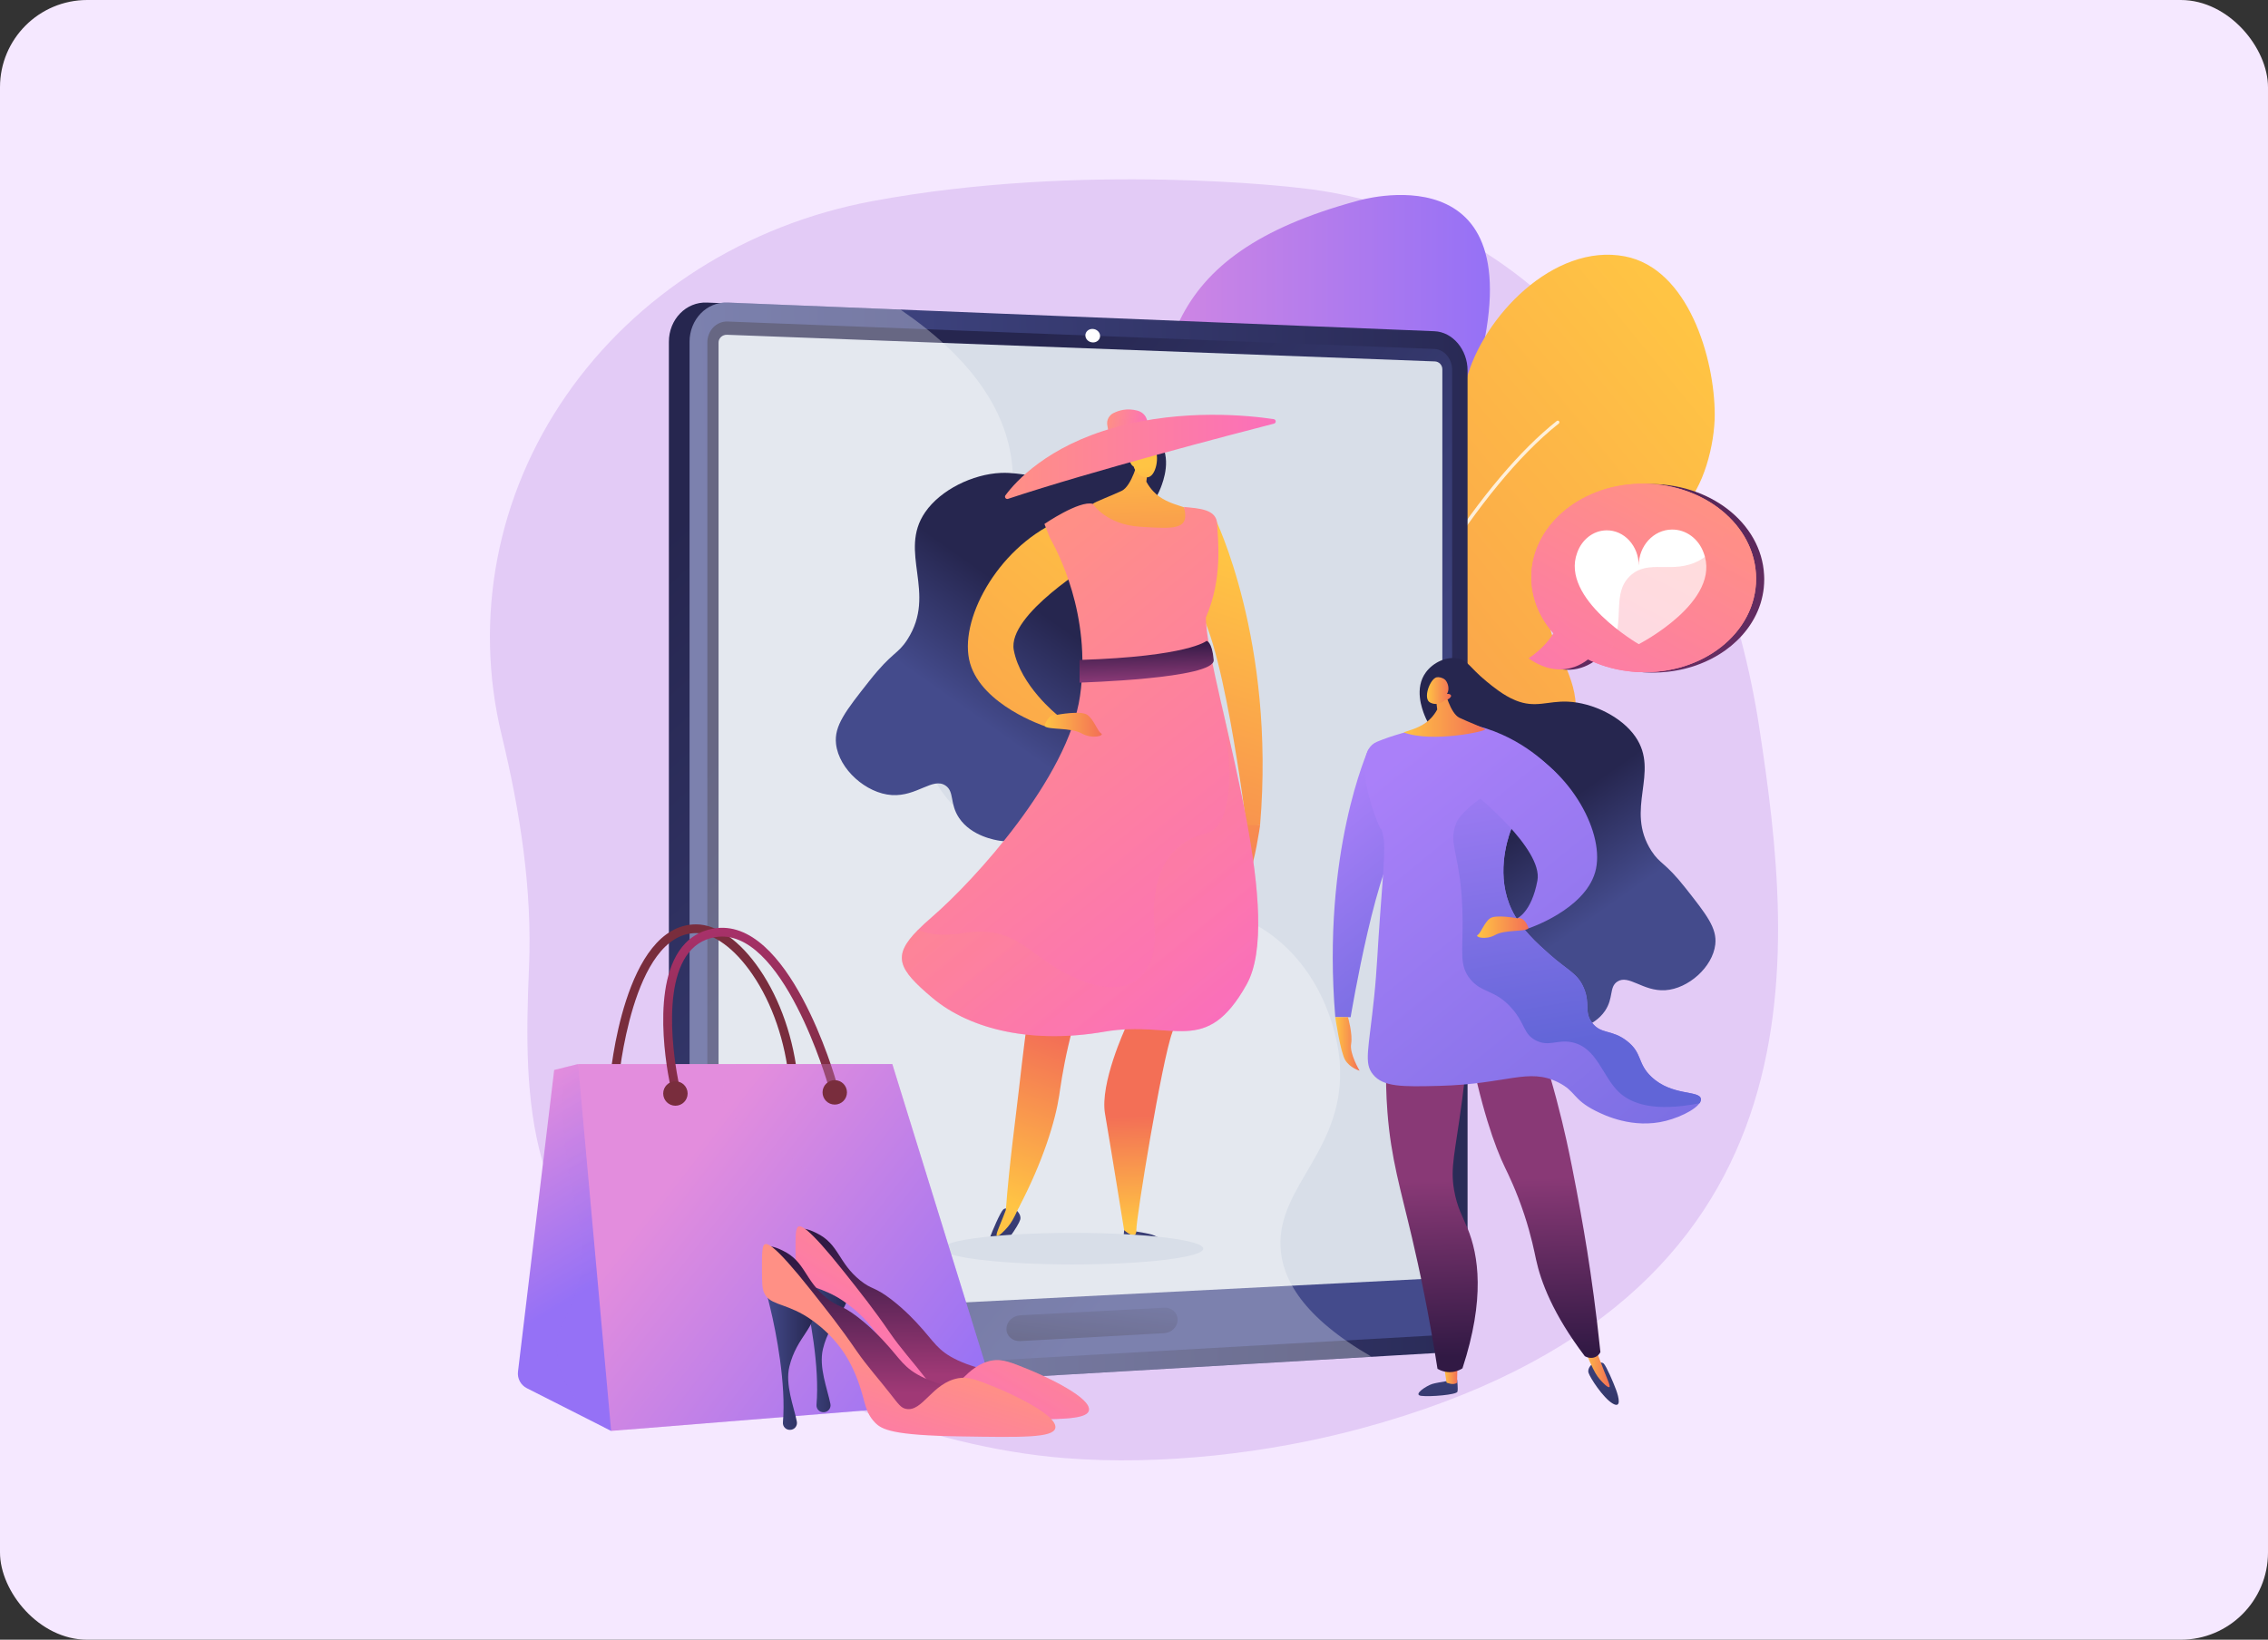 <?xml version="1.0" encoding="UTF-8"?>
<svg xmlns="http://www.w3.org/2000/svg" width="520" height="376" viewBox="0 0 520 376" fill="none">
  <rect x="0" y="0" width="520" height="376" fill="#333333" stroke="none"/>
  <rect width="520" height="376" rx="20" fill="#F5E8FF"></rect>
  <g clip-path="url(#clip0_1628_7303)">
    <path d="M403.323 166.598C395.32 114.182 362.499 49.794 297.656 43.059C297.656 43.059 248.42 37.068 199.897 46.143C171.094 51.536 145.836 67.567 129.861 90.617C113.875 113.667 108.537 141.775 115.019 168.57C119.225 185.976 122.068 203.99 121.291 221.868C119.938 252.996 120.714 282.048 150.913 300.607C177.88 317.184 211.813 331.799 244.193 334.359C266.199 336.1 290.869 333.278 312.078 327.55C420.137 298.373 411.337 219.003 403.323 166.598Z" fill="#E3CBF6"></path>
    <path d="M296.828 216.033C284.073 223.052 266.504 220.671 256.55 206.528C250.969 198.607 247.424 187.433 245.41 178.054C232.823 119.689 266.189 153.787 265.151 118.01C264.112 82.234 265.308 58.523 311.167 46.069C311.167 46.069 352.284 33.615 338.942 84.133C336.498 93.386 332.848 102.587 326.879 110.162C320.617 118.125 312.299 124.106 304.537 130.495C295.255 138.144 301.716 150.838 305.209 159.809C309.551 170.961 313.81 182.271 311.806 194.452C310.128 204.566 304.307 211.91 296.828 216.033Z" fill="url(#paint0_linear_1628_7303)"></path>
    <g opacity="0.8">
      <path d="M284.377 214.564C284.209 214.564 284.062 214.459 284.02 214.291C283.957 214.06 277.758 191.325 276.468 165.253C275.702 149.925 276.762 136.454 279.604 125.207C283.17 111.116 289.569 100.509 298.621 93.669C298.789 93.543 299.02 93.574 299.145 93.742C299.271 93.91 299.24 94.141 299.072 94.267C278.849 109.532 276.017 141.269 277.213 165.211C278.503 191.209 284.681 213.861 284.744 214.092C284.796 214.291 284.681 214.501 284.482 214.553C284.45 214.553 284.408 214.564 284.377 214.564Z" fill="white"></path>
    </g>
    <path d="M287.817 222.413C286.076 222.172 284.471 220.965 283.128 218.426C277.559 207.893 287.964 191.946 288.184 180.887C288.405 169.766 285.971 158.918 283.275 148.227C280.496 137.2 279.059 125.471 286.632 115.955C293.156 107.75 304.358 101.487 314.533 107.572C333.392 118.84 332.889 99.997 336.151 87.281C339.906 72.656 356.29 55.659 372.548 58.786C387.128 61.587 393.138 82.256 393.149 95.076C393.149 101.77 390.684 111.989 385.555 116.794C373.734 127.863 346.965 127.779 357.308 149.224C360.79 156.452 364.073 164.195 357.454 170.794C350.678 177.551 339.476 178.149 331.001 181.527C321.361 185.378 314.848 193.288 309.005 201.524C306.173 205.522 295.59 223.504 287.817 222.413Z" fill="url(#paint1_linear_1628_7303)"></path>
    <g opacity="0.8">
      <path d="M286.811 219.066C286.779 219.066 286.737 219.055 286.706 219.045C286.507 218.971 286.412 218.762 286.486 218.562C286.57 218.331 295.034 195.071 307.884 168.538C315.436 152.958 322.998 139.308 330.362 127.977C339.582 113.793 348.518 103.217 356.931 96.534C357.088 96.408 357.329 96.429 357.455 96.597C357.581 96.754 357.56 96.996 357.392 97.122C338.47 112.156 320.387 144.439 308.555 168.874C295.727 195.365 287.272 218.594 287.188 218.824C287.126 218.982 286.968 219.076 286.811 219.066Z" fill="white"></path>
    </g>
    <path d="M331.725 301.132C331.725 305.937 328.316 310.039 324.121 310.28L162.095 319.744C157.28 320.027 153.357 316.051 153.357 310.889V78.394C153.357 73.233 157.291 69.183 162.095 69.382L324.121 75.95C328.316 76.118 331.725 80.167 331.725 84.962V301.132Z" fill="url(#paint2_linear_1628_7303)"></path>
    <path d="M336.477 301.132C336.477 305.937 333.068 310.039 328.872 310.28L166.847 319.744C162.032 320.027 158.109 316.051 158.109 310.889V78.394C158.109 73.233 162.043 69.183 166.847 69.382L328.872 75.95C333.068 76.118 336.477 80.167 336.477 84.962V301.132Z" fill="url(#paint3_linear_1628_7303)"></path>
    <path d="M162.18 78.552V310.669C162.18 313.428 164.267 315.547 166.847 315.4L294.993 308.14L328.873 306.22C331.128 306.094 332.943 303.901 332.943 301.331V84.836C332.943 82.266 331.118 80.105 328.873 80.021L293.766 78.657L166.837 73.726C164.267 73.631 162.18 75.782 162.18 78.552Z" fill="url(#paint4_linear_1628_7303)"></path>
    <path d="M330.697 291.311C330.697 292.265 329.931 293.084 328.987 293.136L166.71 301.435C165.629 301.487 164.748 300.701 164.748 299.672V78.551C164.748 77.523 165.629 76.725 166.71 76.767L328.987 82.873C329.931 82.905 330.697 83.713 330.697 84.678V291.311Z" fill="#D8DEE8"></path>
    <path d="M266.903 305.706L233.956 307.521C232.194 307.615 230.768 306.398 230.768 304.793V304.678C230.768 303.072 232.194 301.698 233.956 301.603L266.903 299.872C268.612 299.778 269.997 300.984 269.997 302.569V302.684C269.997 304.247 268.612 305.611 266.903 305.706Z" fill="url(#paint5_linear_1628_7303)"></path>
    <path d="M252.227 77.041C252.227 77.891 251.472 78.563 250.538 78.521C249.605 78.489 248.85 77.765 248.85 76.905C248.85 76.055 249.605 75.384 250.538 75.426C251.472 75.468 252.227 76.192 252.227 77.041Z" fill="white"></path>
    <g opacity="0.3">
      <path d="M293.596 285.908C292.935 271.745 308.68 263.435 307.169 243.449C307.033 241.644 305.627 226.179 293.177 215.698C282.006 206.287 272.608 209.823 251.923 202.321C237.427 197.055 221.127 191.148 214.54 179.271C201.449 155.697 238.854 132.153 231.196 101.644C229.004 92.904 222.805 82.182 206.453 70.987L166.835 69.382C162.021 69.183 158.098 73.233 158.098 78.394V310.878C158.098 316.04 162.031 320.017 166.835 319.733L314.47 311.109C298.746 302.034 293.932 293.294 293.596 285.908Z" fill="white"></path>
    </g>
    <path d="M313.757 171.824C313.757 171.824 302.974 195.357 306.153 233.253H309.666C309.666 233.253 316.023 194.937 321.823 191.895C327.624 188.852 313.757 171.824 313.757 171.824Z" fill="url(#paint6_linear_1628_7303)"></path>
    <path d="M334.074 316.346C334.074 316.346 334.336 318.423 334.158 319.126C333.979 319.829 327.927 320.333 325.871 320.081C323.815 319.839 327.098 317.741 328.41 317.342C329.71 316.954 334.074 316.346 334.074 316.346Z" fill="url(#paint7_linear_1628_7303)"></path>
    <path d="M331.021 312.863L331.661 317.038C331.661 317.038 333.287 317.773 334.074 317.049L334.158 312.674L331.021 312.863Z" fill="url(#paint8_linear_1628_7303)"></path>
    <path d="M365.154 312.684C365.154 312.684 363.875 313.639 364.21 314.782C364.557 315.926 367.546 320.5 369.686 321.801C371.826 323.102 371.154 320.395 370.535 318.706C369.917 317.017 368.322 313.314 367.703 312.684C367.074 312.055 365.154 312.684 365.154 312.684Z" fill="url(#paint9_linear_1628_7303)"></path>
    <path d="M362.836 308.089C363.455 309.82 364.053 311.247 364.525 312.296C365.563 314.614 366.119 315.485 366.759 316.241C367.315 316.902 368.636 318.307 368.993 318.066C369.35 317.825 368.385 316.125 366.528 311.121C366.255 310.397 365.406 308.078 365.406 308.078H362.836V308.089Z" fill="url(#paint10_linear_1628_7303)"></path>
    <path d="M318.34 235.748C317.9 240.102 317.47 246.848 318.11 255.053C318.938 265.733 321.078 272.49 323.753 283.873C325.389 290.829 327.592 301.069 329.585 313.879C330.046 314.142 331.41 314.845 333.162 314.582C334.148 314.436 334.882 314.047 335.312 313.764C340.546 297.764 339.004 287.85 336.476 281.67C335.396 279.037 334.095 276.959 333.392 272.91C332.469 267.559 333.613 264.558 335.238 252.157C336.403 243.313 336.203 241.949 335.427 240.627C332.343 235.339 322.903 235.434 318.34 235.748Z" fill="url(#paint11_linear_1628_7303)"></path>
    <path d="M336.361 237.617C339.571 254.183 342.718 262.881 345.099 267.802C345.686 269.019 347.648 272.932 349.494 278.545C351.13 283.518 351.822 287.169 352.168 288.774C353.27 293.852 356.007 301.27 363.36 310.985C363.455 311.038 364.703 311.751 365.909 311.111C366.518 310.786 366.822 310.282 366.937 310.041C365.972 300.745 364.871 292.929 363.916 286.907C363.717 285.637 362.825 280.108 361.441 272.796C360.895 269.931 360.098 265.745 359.144 261.444C357.958 256.082 356.133 248.791 353.333 240.051C347.679 239.243 342.025 238.425 336.361 237.617Z" fill="url(#paint12_linear_1628_7303)"></path>
    <path d="M333.634 172.096C331.819 170.417 328.337 168.477 326.595 163.965C326.071 162.612 324.204 157.807 326.952 154.124C328.578 151.942 331.609 150.462 334.274 150.987C336.55 151.438 336.906 153.022 340.787 156.222C342.298 157.471 344.721 159.464 347.416 160.576C352.042 162.486 354.811 160.692 359.458 160.891C365.154 161.143 371.783 164.322 374.971 168.949C380.635 177.164 372.433 185.494 378.632 195.115C380.667 198.262 381.663 197.559 386.478 203.665C391.292 209.772 393.705 212.825 393.275 216.57C392.677 221.764 387.086 226.726 381.821 227.062C376.671 227.387 373.408 223.337 370.786 225.11C368.919 226.369 369.989 228.824 368.007 231.773C365.458 235.57 360.433 236.326 359.626 236.452C352.105 237.585 341.962 228.761 337.651 218.312C329.879 199.469 343.514 181.234 333.634 172.096Z" fill="url(#paint13_linear_1628_7303)"></path>
    <path d="M315.708 170.092C322.4 167.312 332.994 165.203 337.105 166.074C347.71 168.319 354.318 174.687 356.804 177.363C354.769 178.685 349.147 182.734 346.367 190.414C345.497 192.806 342.948 200.969 346.598 208.607C348.706 213.013 352.43 216.318 355.262 218.836C359.51 222.603 361.713 223.18 363.129 226.558C364.681 230.23 363.118 232.024 365.038 234.542C367.104 237.249 369.527 235.99 373.031 238.718C376.618 241.519 375.338 243.817 378.611 246.912C383.362 251.402 389.656 249.944 389.95 251.969C390.201 253.71 385.733 256.071 381.925 257.026C374.405 258.925 367.839 255.735 365.888 254.76C360.486 252.042 361.419 250.29 357.297 248.213C350.395 244.75 345.685 248.601 329.973 249C321.466 249.22 317.155 249.262 314.805 246.387C312.655 243.754 313.788 240.869 315.078 228.436C315.697 222.519 315.917 216.559 316.368 210.632C317.449 196.499 317.648 193.216 316.998 191.149C316.903 190.834 316.83 190.089 316.547 190.047C316.305 190.026 308.994 172.883 315.708 170.092Z" fill="url(#paint14_linear_1628_7303)"></path>
    <path d="M378.621 246.911C375.359 243.816 376.628 241.508 373.041 238.717C369.538 235.979 367.115 237.238 365.048 234.542C363.118 232.024 364.681 230.23 363.139 226.558C361.713 223.179 359.521 222.602 355.272 218.836C352.44 216.328 348.717 213.013 346.608 208.606C342.948 200.958 345.507 192.796 346.378 190.414C349.157 182.734 354.779 178.695 356.814 177.373C356.615 177.163 356.384 176.922 356.143 176.67C342.727 178.516 334.913 186.27 333.948 188.557C331.714 193.866 335.249 195.817 335.343 211.114C335.385 218.427 334.598 221.312 336.969 224.365C339.686 227.859 342.811 226.778 346.734 231.342C349.745 234.846 349.262 237.07 352.084 238.55C355.115 240.134 357.035 238.287 360.454 239.011C366.16 240.228 367.377 246.806 371.153 250.405C374.006 253.122 379.282 255.032 389.677 252.986C389.918 252.64 390.033 252.294 389.991 251.968C389.656 249.954 383.362 251.412 378.621 246.911Z" fill="url(#paint15_linear_1628_7303)"></path>
    <path d="M331.221 158.268C331.221 158.268 332.49 163.566 334.609 164.584C336.728 165.591 340.116 166.85 340.515 167.238C340.913 167.637 328.431 170.406 321.812 167.941C323.826 167.28 324.372 167.06 324.372 167.06C324.917 166.839 325.924 166.43 326.91 165.717C327.582 165.234 328.641 164.311 329.522 162.695L329.165 159.726L331.221 158.268Z" fill="url(#paint16_linear_1628_7303)"></path>
    <path d="M331.337 160.503C331.337 160.503 329.806 162.098 327.886 161.09C326.166 160.188 327.876 155.656 329.386 155.309C329.89 155.194 330.76 155.393 331.295 155.845C331.673 156.159 332.596 157.681 331.757 159.128C332.229 159.055 332.617 159.233 332.69 159.475C332.785 159.779 332.344 160.115 332.239 160.199C331.883 160.461 331.505 160.492 331.337 160.503Z" fill="url(#paint17_linear_1628_7303)"></path>
    <path d="M350.47 212.877C350.47 212.877 363.235 208.649 365.732 200.004C368.228 191.359 360.214 176.566 347.879 170.9L337.967 181.938C337.967 181.938 353.858 194.622 352.494 201.924C351.131 209.226 347.869 210.569 347.869 210.569L350.47 212.877Z" fill="url(#paint18_linear_1628_7303)"></path>
    <path d="M347.856 210.569C347.856 210.569 343.01 209.636 341.657 210.569C340.304 211.503 339.559 213.937 338.804 214.388C338.049 214.839 340.577 215.647 342.832 214.388C345.087 213.129 349.702 213.717 350.458 212.877C350.468 212.877 349.723 210.181 347.856 210.569Z" fill="url(#paint19_linear_1628_7303)"></path>
    <path d="M306.152 233.253C306.152 233.253 307.317 241.331 308.449 243.125C309.582 244.919 311.722 245.517 311.722 245.517C311.722 245.517 309.383 241.625 309.782 239.38C310.18 237.135 309.058 233.242 309.058 233.242H306.152V233.253Z" fill="url(#paint20_linear_1628_7303)"></path>
    <path d="M352.314 151.038C352.314 151.038 355.912 148.803 358.01 145.299C354.821 141.659 352.954 137.189 352.954 132.436C352.954 121.022 363.716 111.432 377.583 111.012C391.764 110.582 403.848 119.815 404.466 131.828V131.838C404.477 131.985 404.477 132.132 404.487 132.29C404.487 132.31 404.487 132.331 404.487 132.352C404.487 132.499 404.498 132.646 404.498 132.793C404.498 133.475 404.456 134.147 404.393 134.818C404.362 135.101 404.32 135.385 404.278 135.668C404.194 136.234 404.078 136.78 403.942 137.325C403.869 137.598 403.795 137.871 403.722 138.133C403.669 138.312 403.606 138.49 403.554 138.668C402.169 142.823 399.337 146.432 395.572 149.129C395.488 149.181 395.414 149.244 395.33 149.296C394.03 150.199 392.635 150.996 391.135 151.668C391.04 151.71 390.946 151.751 390.852 151.793C390.191 152.077 389.519 152.35 388.827 152.591C388.533 152.696 388.229 152.79 387.936 152.885C387.736 152.948 387.537 153.01 387.327 153.063C387.023 153.147 386.719 153.231 386.404 153.315C386.194 153.367 385.995 153.42 385.785 153.462C383.184 154.06 380.425 154.322 377.583 154.196C377.373 154.186 377.163 154.175 376.953 154.165C376.89 154.165 376.828 154.154 376.775 154.154C376.628 154.144 376.481 154.133 376.335 154.123C376.272 154.112 376.198 154.112 376.135 154.102C375.988 154.091 375.852 154.07 375.705 154.06C375.642 154.049 375.579 154.049 375.516 154.039C375.37 154.018 375.223 154.007 375.076 153.986C375.023 153.976 374.971 153.976 374.919 153.965C374.761 153.944 374.604 153.923 374.447 153.902C374.405 153.892 374.363 153.892 374.331 153.881C374.163 153.86 373.985 153.829 373.817 153.797C373.796 153.797 373.775 153.787 373.744 153.787C373.555 153.755 373.356 153.724 373.167 153.682C371.552 153.367 369.989 152.937 368.51 152.391C368.51 152.391 368.51 152.391 368.52 152.391C367.65 152.066 366.8 151.699 365.982 151.3C363.968 152.853 358.912 155.696 352.314 151.038Z" fill="url(#paint21_linear_1628_7303)"></path>
    <path d="M351.098 132.352C351.098 143.767 361.86 153.503 375.726 154.112C390.285 154.752 402.631 145.184 402.631 132.709C402.631 120.235 390.285 110.488 375.726 110.928C361.86 111.348 351.098 120.937 351.098 132.352Z" fill="url(#paint22_linear_1628_7303)"></path>
    <path d="M351.098 132.352C351.098 143.767 361.86 153.503 375.726 154.112C390.285 154.752 402.631 145.184 402.631 132.709C402.631 120.235 390.285 110.488 375.726 110.928C361.86 111.348 351.098 120.937 351.098 132.352Z" fill="url(#paint23_linear_1628_7303)"></path>
    <path d="M365.007 150.398C365.007 150.398 359.028 157.008 350.469 150.954C350.469 150.954 357.318 146.695 357.622 140.746L365.007 150.398Z" fill="url(#paint24_linear_1628_7303)"></path>
    <path d="M361.609 126.75C362.647 123.78 365.259 121.64 368.332 121.609C372.392 121.556 375.727 125.176 375.727 129.687C375.727 125.176 379.105 121.472 383.321 121.43C386.594 121.388 389.426 123.56 390.569 126.666C394.964 137.871 375.727 147.712 375.727 147.712C375.727 147.712 357.686 137.294 361.609 126.75Z" fill="white"></path>
    <g opacity="0.3">
      <path d="M369.548 148.405C372.6 142.173 369.517 136.193 373.649 132.143C377.908 127.968 383.541 131.902 389.729 128.45C392.152 127.097 394.879 124.484 396.914 119.092C400.491 122.827 402.631 127.559 402.631 132.71C402.631 145.184 390.285 154.763 375.726 154.113C372.496 153.966 369.433 153.336 366.643 152.298C368.017 151.028 368.919 149.685 369.548 148.405Z" fill="url(#paint25_linear_1628_7303)"></path>
    </g>
    <path d="M257.756 281.973C257.756 281.973 257.462 284.302 257.661 285.078C257.86 285.855 264.615 286.421 266.913 286.148C269.21 285.876 265.549 283.536 264.08 283.095C262.623 282.655 257.756 281.973 257.756 281.973Z" fill="url(#paint26_linear_1628_7303)"></path>
    <path d="M258.008 235.8C258.008 235.8 252.155 248.442 253.351 255.367C254.546 262.291 257.735 282.089 257.735 282.089C257.735 282.089 260.609 284.701 260.536 282.089C260.462 279.476 266.399 243.112 268.791 236.713C271.203 230.323 258.008 235.8 258.008 235.8Z" fill="url(#paint27_linear_1628_7303)"></path>
    <path d="M258.248 120.949C260.283 119.071 264.164 116.909 266.115 111.873C266.702 110.363 268.779 104.991 265.716 100.889C263.902 98.455 260.514 96.797 257.545 97.385C254.996 97.888 254.598 99.661 250.276 103.228C248.598 104.613 245.892 106.848 242.881 108.086C237.721 110.216 234.626 108.212 229.445 108.443C223.078 108.726 215.694 112.272 212.127 117.444C205.802 126.614 214.959 135.91 208.037 146.653C205.771 150.168 204.649 149.381 199.278 156.19C193.897 163.01 191.212 166.419 191.684 170.595C192.345 176.397 198.596 181.937 204.47 182.314C210.218 182.681 213.869 178.16 216.795 180.142C218.872 181.548 217.687 184.287 219.9 187.571C222.753 191.809 228.354 192.659 229.256 192.795C237.647 194.065 248.976 184.213 253.78 172.546C262.444 151.511 247.213 131.157 258.248 120.949Z" fill="url(#paint28_linear_1628_7303)"></path>
    <path d="M271.433 116.321C269.177 115.587 268.579 115.335 268.579 115.335C267.971 115.083 266.849 114.632 265.747 113.835C265.003 113.289 263.817 112.261 262.831 110.456L263.23 107.141L260.943 105.525C260.943 105.525 259.527 111.443 257.157 112.565C254.786 113.688 251.01 115.094 250.559 115.534C250.559 115.534 248.766 125.019 262.748 124.956C276.73 124.882 271.433 116.321 271.433 116.321Z" fill="url(#paint29_linear_1628_7303)"></path>
    <path d="M232.854 277.368C232.854 277.368 234.291 278.428 233.903 279.708C233.525 280.977 230.179 286.087 227.788 287.535C225.407 288.983 226.152 285.961 226.844 284.083C227.536 282.205 229.309 278.061 230.001 277.368C230.704 276.676 232.854 277.368 232.854 277.368Z" fill="url(#paint30_linear_1628_7303)"></path>
    <path d="M235.435 272.248C234.743 274.179 234.072 275.773 233.558 276.938C232.404 279.529 231.774 280.505 231.061 281.344C230.442 282.079 228.963 283.642 228.565 283.39C228.166 283.128 229.236 281.218 231.323 275.637C231.628 274.829 232.582 272.248 232.582 272.248H235.435Z" fill="url(#paint31_linear_1628_7303)"></path>
    <path d="M255.195 194.096C252.688 212.592 250.234 222.297 248.377 227.795C247.916 229.148 246.384 233.523 244.937 239.787C243.657 245.337 243.122 249.418 242.849 251.212C241.989 256.878 239.231 266.215 233.493 277.074C233.42 277.137 233.063 276.864 232.13 276.161C231.658 275.805 230.714 277.756 230.619 277.494C231.374 267.117 232.937 255.87 233.692 249.135C233.85 247.718 234.542 241.549 235.622 233.387C236.042 230.197 236.671 225.518 237.416 220.713C238.339 214.733 239.766 206.591 241.958 196.834C246.363 195.911 250.779 194.998 255.195 194.096Z" fill="url(#paint32_linear_1628_7303)"></path>
    <path d="M239.452 166.483C239.452 166.483 225.208 161.761 222.418 152.109C219.628 142.457 228.575 125.943 242.337 119.627L250.739 128.985C250.739 128.985 230.914 140.914 232.435 149.056C233.956 157.208 242.358 163.902 242.358 163.902L239.452 166.483Z" fill="url(#paint33_linear_1628_7303)"></path>
    <path d="M278.566 118.818C278.566 118.818 292.464 146.915 288.908 189.217L285.803 189.49C285.803 189.49 279.94 141.795 273.458 138.406C266.996 135.017 278.566 118.818 278.566 118.818Z" fill="url(#paint34_linear_1628_7303)"></path>
    <path d="M288.919 189.217C288.919 189.217 287.619 198.24 286.349 200.243C285.08 202.247 282.699 202.919 282.699 202.919C282.699 202.919 285.311 198.575 284.86 196.068C284.419 193.56 285.668 189.217 285.668 189.217H288.919Z" fill="url(#paint35_linear_1628_7303)"></path>
    <path d="M285.813 225.76C276.404 242.547 269.188 233.797 253.192 236.577C237.185 239.347 222.731 236.357 213.742 228.782C205.938 222.203 204.459 219.297 210.491 213.212C211.403 212.289 212.484 211.303 213.742 210.212C223.329 201.923 244.958 178.296 247.633 159.547C250.297 140.799 242.315 126.195 240.71 123.309L239.462 120.151C239.462 120.151 247.423 114.696 250.559 115.535C250.559 115.535 253.57 120.309 261.457 120.791C269.335 121.274 272.87 121.557 271.443 116.248C274.946 116.584 278.943 116.752 279.069 120.162C279.205 123.561 280.443 132.531 276.467 141.628C276.551 145.709 278.072 152.822 280.002 161.31C280.002 161.321 280.002 161.331 280.013 161.342C280.013 161.362 280.023 161.383 280.034 161.404C280.034 161.415 280.034 161.425 280.034 161.436C280.034 161.446 280.044 161.467 280.044 161.478C280.044 161.509 280.055 161.53 280.065 161.562C281.911 169.672 284.124 179.009 285.824 188.169C288.645 203.455 290.03 218.227 285.813 225.76Z" fill="url(#paint36_linear_1628_7303)"></path>
    <path d="M259.926 106.994C259.926 106.994 260.545 109.386 262.968 109.449C265.139 109.502 265.947 104.161 264.656 103.007C264.226 102.619 263.272 102.336 262.506 102.483C261.961 102.577 260.24 103.563 260.272 105.431C259.852 105.106 259.38 105.064 259.181 105.253C258.929 105.504 259.171 106.071 259.223 106.197C259.412 106.648 259.758 106.889 259.926 106.994Z" fill="url(#paint37_linear_1628_7303)"></path>
    <path d="M242.367 163.911C242.367 163.911 247.768 162.872 249.279 163.911C250.789 164.95 251.618 167.667 252.468 168.17C253.317 168.674 250.496 169.576 247.978 168.17C245.461 166.765 240.311 167.415 239.461 166.481C239.451 166.481 240.29 163.481 242.367 163.911Z" fill="url(#paint38_linear_1628_7303)"></path>
    <path d="M262.925 96.146C262.642 95.181 261.803 94.415 260.723 94.142C258.352 93.544 256.485 94.1 255.258 94.751C254.24 95.296 253.695 96.335 253.873 97.405L254.429 100.71L263.744 98.916L262.925 96.146Z" fill="url(#paint39_linear_1628_7303)"></path>
    <path opacity="0.3" d="M262.926 96.145C262.245 95.788 261.248 95.411 260.157 95.631C259.213 95.82 259.056 96.281 258.301 96.302C256.822 96.334 256.182 94.582 255.269 94.75C254.808 94.834 254.273 95.39 253.885 97.404L254.441 100.709L263.755 98.915L262.926 96.145Z" fill="url(#paint40_linear_1628_7303)"></path>
    <path d="M231.112 114.391C230.629 114.548 230.22 113.992 230.525 113.583C232.864 110.415 240.164 102.263 255.845 97.951C271.348 93.691 286.327 95.254 292.043 96.115C292.61 96.199 292.652 96.996 292.096 97.143C283.054 99.462 250.38 107.991 231.112 114.391Z" fill="url(#paint41_linear_1628_7303)"></path>
    <path d="M247.518 151.331V156.525C247.518 156.525 278.649 155.643 278.272 151.331C277.894 147.019 276.625 146.967 276.625 146.967C276.625 146.967 272.503 150.544 247.518 151.331Z" fill="url(#paint42_linear_1628_7303)"></path>
    <path d="M279.992 161.278C279.992 161.258 279.992 161.258 279.992 161.258C279.992 161.258 279.992 161.268 279.992 161.278C280.002 161.288 279.992 161.288 279.992 161.278Z" fill="url(#paint43_linear_1628_7303)"></path>
    <path opacity="0.3" d="M285.813 225.76C276.404 242.547 269.188 233.797 253.192 236.577C237.185 239.347 222.731 236.357 213.742 228.782C205.938 222.204 204.459 219.297 210.491 213.212C212.956 214.324 216.323 214.66 221.011 213.936C233.839 211.964 235.528 219.79 247.643 224.722C259.758 229.653 265.622 222.854 264.698 212.593C263.765 202.343 266.964 193.414 276.415 191.148C285.467 188.987 280.495 163.587 280.044 161.405C280.044 161.394 280.044 161.384 280.044 161.373C280.044 161.394 280.055 161.415 280.065 161.436C280.065 161.467 280.076 161.488 280.086 161.52C280.537 163.576 283.39 176.68 285.845 188.127C288.645 203.455 290.03 218.227 285.813 225.76Z" fill="url(#paint44_linear_1628_7303)"></path>
    <path d="M245.966 289.948C262.487 289.948 275.881 288.328 275.881 286.329C275.881 284.33 262.487 282.709 245.966 282.709C229.444 282.709 216.051 284.33 216.051 286.329C216.051 288.328 229.444 289.948 245.966 289.948Z" fill="#D8DEE8"></path>
    <path d="M181.95 248.956C181.436 248.956 181.006 248.568 180.953 248.054C180.072 238.842 177.072 230.092 172.499 223.42C168.45 217.502 163.625 213.967 159.598 213.967H159.587C144.913 213.998 141.839 247.708 141.808 248.044C141.756 248.6 141.273 249.009 140.728 248.956C140.172 248.904 139.763 248.421 139.815 247.876C139.941 246.407 143.088 211.994 159.587 211.963C159.598 211.963 159.598 211.963 159.608 211.963C164.37 211.963 169.678 215.719 174.167 222.287C178.929 229.243 182.055 238.328 182.957 247.865C183.009 248.421 182.6 248.904 182.055 248.956C182.013 248.956 181.981 248.956 181.95 248.956Z" fill="url(#paint45_linear_1628_7303)"></path>
    <path d="M120.798 318.327L140.119 328.115L151.825 292.181L132.535 244.004L127.06 245.347L118.763 314.529C118.574 316.102 119.393 317.613 120.798 318.327Z" fill="url(#paint46_linear_1628_7303)"></path>
    <path opacity="0.3" d="M151.826 292.181L132.536 244.004L129.306 244.791C128.855 251.222 129.054 256.52 129.358 260.371C130.648 276.769 134.949 281.333 132.862 292.779C131.131 302.295 127.355 303.586 127.68 309.986C128.037 316.963 132.903 322.796 138.683 327.391L140.11 328.115L151.826 292.181Z" fill="url(#paint47_linear_1628_7303)"></path>
    <path d="M132.535 244.004H204.585L228.427 320.991L140.119 328.115L132.535 244.004Z" fill="url(#paint48_linear_1628_7303)"></path>
    <path d="M154.856 250.603C154.405 250.603 153.986 250.288 153.881 249.827C153.671 248.956 148.94 228.319 155.622 218.194C157.531 215.288 160.206 213.525 163.562 212.927C180.817 209.885 191.442 246.952 191.883 248.536C192.03 249.071 191.725 249.627 191.19 249.774C190.656 249.921 190.1 249.617 189.953 249.082C189.848 248.714 179.39 212.172 163.908 214.91C161.076 215.414 158.905 216.851 157.29 219.306C151.091 228.717 155.779 249.166 155.832 249.375C155.957 249.91 155.622 250.456 155.087 250.582C155.003 250.592 154.93 250.603 154.856 250.603Z" fill="url(#paint49_linear_1628_7303)"></path>
    <g opacity="0.3">
      <path d="M204.586 244.004H168.839C167.077 245.798 165.829 247.865 165.703 250.183C165.136 261.074 190.174 264.651 192.597 279.592C194.338 290.366 183.618 302.788 174.063 308.328C163.983 314.161 157.165 311.203 150.347 317.687C147.357 320.53 145.532 324.087 144.441 327.78L228.428 321.012L204.586 244.004Z" fill="url(#paint50_linear_1628_7303)"></path>
    </g>
    <path d="M154.857 253.552C156.404 253.552 157.658 252.298 157.658 250.751C157.658 249.203 156.404 247.949 154.857 247.949C153.311 247.949 152.057 249.203 152.057 250.751C152.057 252.298 153.311 253.552 154.857 253.552Z" fill="url(#paint51_linear_1628_7303)"></path>
    <path d="M191.39 253.29C192.937 253.29 194.191 252.036 194.191 250.489C194.191 248.942 192.937 247.688 191.39 247.688C189.844 247.688 188.59 248.942 188.59 250.489C188.59 252.036 189.844 253.29 191.39 253.29Z" fill="url(#paint52_linear_1628_7303)"></path>
    <path d="M183.921 288.416C182.568 289.402 183.491 292.612 184.298 295.886C185.683 301.572 187.949 313.365 187.204 322.125C187.12 323.059 187.875 323.856 188.809 323.835C188.83 323.835 188.851 323.835 188.872 323.835C189.868 323.814 190.592 322.902 190.392 321.926C189.7 318.474 187.676 313.48 188.683 309.325C190.372 302.348 195.144 300.166 194.284 295.697C193.298 290.661 185.987 286.894 183.921 288.416Z" fill="url(#paint53_linear_1628_7303)"></path>
    <path d="M229.654 316.04C229.455 314.194 225.071 314.498 219.585 311.927C214.823 309.703 214.235 307.657 210.333 303.492C210.134 303.282 207.659 300.502 204.344 297.963C200.421 294.952 199.97 295.812 197.264 293.64C192.093 289.486 192.407 285.258 187.142 282.719C186.429 282.372 184.153 281.271 183.418 282.037C182.411 283.075 184.855 287.251 187.236 290.063C190.341 293.756 193.289 295.067 195.575 296.631C205.98 303.712 201.963 315.012 211.403 319.733C216.532 322.293 221.777 321.003 222.973 320.667C225.868 319.87 229.854 317.845 229.654 316.04Z" fill="url(#paint54_linear_1628_7303)"></path>
    <path d="M183.041 281.282C182.39 281.618 182.39 283.485 182.401 287.241C182.411 289.99 182.443 291.364 182.852 292.298C184.079 295.12 186.974 294.638 191.841 297.376C192.554 297.775 198.218 301.048 201.879 307.228C203.683 310.27 204.543 312.988 204.543 312.988C206.159 317.436 205.928 319.671 208.319 322.157C209.882 323.784 212.41 325.085 227.913 325.326C242.042 325.557 249.101 325.662 249.647 323.458C250.36 320.563 239.871 315.674 235.843 314.037C231.804 312.4 229.791 311.571 227.441 311.98C221.41 313.03 219.218 319.818 215.399 319.01C214.309 318.779 213.774 318.066 211.854 315.59C209.284 312.274 206.452 309.158 204.082 305.706C200.369 300.282 197.411 296.568 193.572 291.732C185.096 281.041 183.565 281.02 183.041 281.282Z" fill="url(#paint55_linear_1628_7303)"></path>
    <path opacity="0.3" d="M183.041 281.282C182.39 281.618 182.39 283.485 182.401 287.241C182.411 289.99 182.443 291.364 182.852 292.298C184.079 295.12 186.974 294.638 191.841 297.376C192.554 297.775 198.218 301.048 201.879 307.228C203.683 310.27 204.543 312.988 204.543 312.988C206.159 317.436 205.928 319.671 208.319 322.157C209.882 323.784 212.41 325.085 227.913 325.326C242.042 325.557 249.101 325.662 249.647 323.458C250.36 320.563 239.871 315.674 235.843 314.037C231.804 312.4 229.791 311.571 227.441 311.98C221.41 313.03 219.218 319.818 215.399 319.01C214.309 318.779 213.774 318.066 211.854 315.59C209.284 312.274 206.452 309.158 204.082 305.706C200.369 300.282 197.411 296.568 193.572 291.732C185.096 281.041 183.565 281.02 183.041 281.282Z" fill="url(#paint56_linear_1628_7303)"></path>
    <path d="M176.221 292.456C174.868 293.443 175.791 296.653 176.599 299.926C177.984 305.613 180.249 317.405 179.505 326.166C179.421 327.1 180.176 327.897 181.109 327.876C181.13 327.876 181.151 327.876 181.172 327.876C182.169 327.855 182.893 326.942 182.693 325.967C182.001 322.515 179.977 317.521 180.984 313.366C182.672 306.389 187.445 304.207 186.585 299.738C185.599 294.712 178.288 290.946 176.221 292.456Z" fill="url(#paint57_linear_1628_7303)"></path>
    <path d="M221.955 320.081C221.756 318.235 217.371 318.539 211.886 315.968C207.124 313.744 206.536 311.698 202.634 307.533C202.435 307.323 199.959 304.543 196.645 302.004C192.722 298.993 192.271 299.853 189.565 297.681C184.394 293.527 184.708 289.299 179.443 286.76C178.729 286.413 176.453 285.312 175.719 286.078C174.712 287.116 177.156 291.292 179.537 294.104C182.642 297.797 185.589 299.108 187.876 300.672C198.281 307.753 194.264 319.053 203.704 323.774C208.833 326.334 214.078 325.044 215.274 324.708C218.169 323.911 222.154 321.886 221.955 320.081Z" fill="url(#paint58_linear_1628_7303)"></path>
    <path d="M175.341 285.333C174.691 285.668 174.691 287.536 174.701 291.292C174.712 294.041 174.743 295.415 175.152 296.349C176.38 299.171 179.275 298.688 184.142 301.427C184.855 301.825 190.519 305.099 194.18 311.278C195.984 314.321 196.844 317.038 196.844 317.038C198.459 321.487 198.229 323.721 200.62 326.208C202.183 327.834 204.711 329.135 220.214 329.376C234.343 329.607 241.402 329.712 241.947 327.509C242.661 324.613 232.171 319.724 228.144 318.087C224.105 316.451 222.091 315.622 219.742 316.031C213.711 317.08 211.518 323.868 207.7 323.06C206.609 322.83 206.074 322.116 204.155 319.64C201.585 316.325 198.753 313.209 196.382 309.757C192.669 304.333 189.711 300.619 185.872 295.782C177.397 285.081 175.866 285.06 175.341 285.333Z" fill="url(#paint59_linear_1628_7303)"></path>
  </g>
  <defs>
    <linearGradient id="paint0_linear_1628_7303" x1="242.56" y1="132.279" x2="341.591" y2="132.279" gradientUnits="userSpaceOnUse">
      <stop offset="0.004" stop-color="#E38DDD"></stop>
      <stop offset="1" stop-color="#9571F6"></stop>
    </linearGradient>
    <linearGradient id="paint1_linear_1628_7303" x1="394.567" y1="83.734" x2="185.976" y2="253.898" gradientUnits="userSpaceOnUse">
      <stop stop-color="#FFC444"></stop>
      <stop offset="0.996" stop-color="#F36F56"></stop>
    </linearGradient>
    <linearGradient id="paint2_linear_1628_7303" x1="163.616" y1="110.871" x2="320.743" y2="283.974" gradientUnits="userSpaceOnUse">
      <stop offset="0.004" stop-color="#26264F"></stop>
      <stop offset="1" stop-color="#444B8C"></stop>
    </linearGradient>
    <linearGradient id="paint3_linear_1628_7303" x1="161.573" y1="194.702" x2="358.987" y2="189.202" gradientUnits="userSpaceOnUse">
      <stop stop-color="#444B8C"></stop>
      <stop offset="0.996" stop-color="#26264F"></stop>
    </linearGradient>
    <linearGradient id="paint4_linear_1628_7303" x1="301.286" y1="241.668" x2="181.741" y2="143.882" gradientUnits="userSpaceOnUse">
      <stop stop-color="#444B8C"></stop>
      <stop offset="0.996" stop-color="#26264F"></stop>
    </linearGradient>
    <linearGradient id="paint5_linear_1628_7303" x1="251.981" y1="291.48" x2="248.715" y2="316.345" gradientUnits="userSpaceOnUse">
      <stop stop-color="#444B8C"></stop>
      <stop offset="0.996" stop-color="#26264F"></stop>
    </linearGradient>
    <linearGradient id="paint6_linear_1628_7303" x1="297.983" y1="187.806" x2="340.862" y2="240.516" gradientUnits="userSpaceOnUse">
      <stop stop-color="#AA80F9"></stop>
      <stop offset="0.996" stop-color="#6165D7"></stop>
    </linearGradient>
    <linearGradient id="paint7_linear_1628_7303" x1="328.828" y1="302.946" x2="330.922" y2="340.618" gradientUnits="userSpaceOnUse">
      <stop stop-color="#444B8C"></stop>
      <stop offset="0.996" stop-color="#26264F"></stop>
    </linearGradient>
    <linearGradient id="paint8_linear_1628_7303" x1="331.023" y1="315.027" x2="334.156" y2="315.027" gradientUnits="userSpaceOnUse">
      <stop stop-color="#FFC444"></stop>
      <stop offset="0.996" stop-color="#F36F56"></stop>
    </linearGradient>
    <linearGradient id="paint9_linear_1628_7303" x1="366.703" y1="300.841" x2="368.796" y2="338.514" gradientUnits="userSpaceOnUse">
      <stop stop-color="#444B8C"></stop>
      <stop offset="0.996" stop-color="#26264F"></stop>
    </linearGradient>
    <linearGradient id="paint10_linear_1628_7303" x1="362.84" y1="313.094" x2="369.071" y2="313.094" gradientUnits="userSpaceOnUse">
      <stop stop-color="#FFC444"></stop>
      <stop offset="0.996" stop-color="#F36F56"></stop>
    </linearGradient>
    <linearGradient id="paint11_linear_1628_7303" x1="329.341" y1="311.251" x2="328.295" y2="270.788" gradientUnits="userSpaceOnUse">
      <stop stop-color="#311944"></stop>
      <stop offset="1" stop-color="#893976"></stop>
    </linearGradient>
    <linearGradient id="paint12_linear_1628_7303" x1="352.603" y1="310.651" x2="351.556" y2="270.187" gradientUnits="userSpaceOnUse">
      <stop stop-color="#311944"></stop>
      <stop offset="1" stop-color="#893976"></stop>
    </linearGradient>
    <linearGradient id="paint13_linear_1628_7303" x1="366.882" y1="209.363" x2="352.23" y2="188.611" gradientUnits="userSpaceOnUse">
      <stop stop-color="#444B8C"></stop>
      <stop offset="0.996" stop-color="#26264F"></stop>
    </linearGradient>
    <linearGradient id="paint14_linear_1628_7303" x1="311.048" y1="181.437" x2="416.932" y2="311.595" gradientUnits="userSpaceOnUse">
      <stop stop-color="#AA80F9"></stop>
      <stop offset="0.996" stop-color="#6165D7"></stop>
    </linearGradient>
    <linearGradient id="paint15_linear_1628_7303" x1="351.075" y1="165.397" x2="363.17" y2="239.347" gradientUnits="userSpaceOnUse">
      <stop stop-color="#AA80F9"></stop>
      <stop offset="0.996" stop-color="#6165D7"></stop>
    </linearGradient>
    <linearGradient id="paint16_linear_1628_7303" x1="321.82" y1="163.607" x2="340.534" y2="163.607" gradientUnits="userSpaceOnUse">
      <stop stop-color="#FFC444"></stop>
      <stop offset="0.996" stop-color="#F36F56"></stop>
    </linearGradient>
    <linearGradient id="paint17_linear_1628_7303" x1="327.164" y1="158.349" x2="332.695" y2="158.349" gradientUnits="userSpaceOnUse">
      <stop stop-color="#FFC444"></stop>
      <stop offset="0.996" stop-color="#F36F56"></stop>
    </linearGradient>
    <linearGradient id="paint18_linear_1628_7303" x1="328.797" y1="164.78" x2="441.53" y2="303.357" gradientUnits="userSpaceOnUse">
      <stop stop-color="#AA80F9"></stop>
      <stop offset="0.996" stop-color="#6165D7"></stop>
    </linearGradient>
    <linearGradient id="paint19_linear_1628_7303" x1="338.674" y1="212.613" x2="350.464" y2="212.613" gradientUnits="userSpaceOnUse">
      <stop stop-color="#FFC444"></stop>
      <stop offset="0.996" stop-color="#F36F56"></stop>
    </linearGradient>
    <linearGradient id="paint20_linear_1628_7303" x1="306.156" y1="239.385" x2="311.727" y2="239.385" gradientUnits="userSpaceOnUse">
      <stop stop-color="#FFC444"></stop>
      <stop offset="0.996" stop-color="#F36F56"></stop>
    </linearGradient>
    <linearGradient id="paint21_linear_1628_7303" x1="338.92" y1="41.402" x2="415.683" y2="233.264" gradientUnits="userSpaceOnUse">
      <stop stop-color="#311944"></stop>
      <stop offset="1" stop-color="#893976"></stop>
    </linearGradient>
    <linearGradient id="paint22_linear_1628_7303" x1="386.423" y1="114.847" x2="351.164" y2="180.227" gradientUnits="userSpaceOnUse">
      <stop stop-color="#FF9085"></stop>
      <stop offset="1" stop-color="#FB6FBB"></stop>
    </linearGradient>
    <linearGradient id="paint23_linear_1628_7303" x1="386.423" y1="114.847" x2="351.164" y2="180.227" gradientUnits="userSpaceOnUse">
      <stop stop-color="#FF9085"></stop>
      <stop offset="1" stop-color="#FB6FBB"></stop>
    </linearGradient>
    <linearGradient id="paint24_linear_1628_7303" x1="383.86" y1="115.913" x2="341.767" y2="171.268" gradientUnits="userSpaceOnUse">
      <stop stop-color="#FF9085"></stop>
      <stop offset="1" stop-color="#FB6FBB"></stop>
    </linearGradient>
    <linearGradient id="paint25_linear_1628_7303" x1="395.957" y1="118.484" x2="361.136" y2="188.345" gradientUnits="userSpaceOnUse">
      <stop stop-color="#FF9085"></stop>
      <stop offset="1" stop-color="#FB6FBB"></stop>
    </linearGradient>
    <linearGradient id="paint26_linear_1628_7303" x1="263.609" y1="267.022" x2="261.272" y2="309.076" gradientUnits="userSpaceOnUse">
      <stop stop-color="#444B8C"></stop>
      <stop offset="0.996" stop-color="#26264F"></stop>
    </linearGradient>
    <linearGradient id="paint27_linear_1628_7303" x1="262.094" y1="281.025" x2="261.441" y2="255.787" gradientUnits="userSpaceOnUse">
      <stop stop-color="#FFC444"></stop>
      <stop offset="0.996" stop-color="#F36F56"></stop>
    </linearGradient>
    <linearGradient id="paint28_linear_1628_7303" x1="221.13" y1="162.558" x2="237.486" y2="139.393" gradientUnits="userSpaceOnUse">
      <stop stop-color="#444B8C"></stop>
      <stop offset="0.996" stop-color="#26264F"></stop>
    </linearGradient>
    <linearGradient id="paint29_linear_1628_7303" x1="260.9" y1="97.805" x2="262.159" y2="144.598" gradientUnits="userSpaceOnUse">
      <stop stop-color="#FFC444"></stop>
      <stop offset="0.233" stop-color="#FDB547"></stop>
      <stop offset="0.676" stop-color="#F78F4F"></stop>
      <stop offset="0.996" stop-color="#F36F56"></stop>
    </linearGradient>
    <linearGradient id="paint30_linear_1628_7303" x1="231.12" y1="264.156" x2="228.783" y2="306.209" gradientUnits="userSpaceOnUse">
      <stop stop-color="#444B8C"></stop>
      <stop offset="0.996" stop-color="#26264F"></stop>
    </linearGradient>
    <linearGradient id="paint31_linear_1628_7303" x1="232.383" y1="276.427" x2="246.272" y2="238.864" gradientUnits="userSpaceOnUse">
      <stop stop-color="#FFC444"></stop>
      <stop offset="0.996" stop-color="#F36F56"></stop>
    </linearGradient>
    <linearGradient id="paint32_linear_1628_7303" x1="224.694" y1="273.585" x2="238.583" y2="236.021" gradientUnits="userSpaceOnUse">
      <stop stop-color="#FFC444"></stop>
      <stop offset="0.996" stop-color="#F36F56"></stop>
    </linearGradient>
    <linearGradient id="paint33_linear_1628_7303" x1="263.646" y1="112.79" x2="137.804" y2="267.482" gradientUnits="userSpaceOnUse">
      <stop stop-color="#FFC444"></stop>
      <stop offset="0.996" stop-color="#F36F56"></stop>
    </linearGradient>
    <linearGradient id="paint34_linear_1628_7303" x1="289.628" y1="130.484" x2="259.516" y2="228.523" gradientUnits="userSpaceOnUse">
      <stop stop-color="#FFC444"></stop>
      <stop offset="0.996" stop-color="#F36F56"></stop>
    </linearGradient>
    <linearGradient id="paint35_linear_1628_7303" x1="264.313" y1="126.045" x2="294.424" y2="224.084" gradientUnits="userSpaceOnUse">
      <stop stop-color="#FFC444"></stop>
      <stop offset="0.996" stop-color="#F36F56"></stop>
    </linearGradient>
    <linearGradient id="paint36_linear_1628_7303" x1="216.973" y1="138.429" x2="288.543" y2="226.407" gradientUnits="userSpaceOnUse">
      <stop stop-color="#FF9085"></stop>
      <stop offset="1" stop-color="#FB6FBB"></stop>
    </linearGradient>
    <linearGradient id="paint37_linear_1628_7303" x1="262.393" y1="107.04" x2="265.724" y2="134.215" gradientUnits="userSpaceOnUse">
      <stop stop-color="#FFC444"></stop>
      <stop offset="0.996" stop-color="#F36F56"></stop>
    </linearGradient>
    <linearGradient id="paint38_linear_1628_7303" x1="239.456" y1="166.185" x2="252.617" y2="166.185" gradientUnits="userSpaceOnUse">
      <stop stop-color="#FFC444"></stop>
      <stop offset="0.996" stop-color="#F36F56"></stop>
    </linearGradient>
    <linearGradient id="paint39_linear_1628_7303" x1="253.837" y1="96.839" x2="263.826" y2="98.329" gradientUnits="userSpaceOnUse">
      <stop stop-color="#FF9085"></stop>
      <stop offset="1" stop-color="#FB6FBB"></stop>
    </linearGradient>
    <linearGradient id="paint40_linear_1628_7303" x1="253.852" y1="97.547" x2="263.723" y2="99.019" gradientUnits="userSpaceOnUse">
      <stop stop-color="#FF9085"></stop>
      <stop offset="1" stop-color="#FB6FBB"></stop>
    </linearGradient>
    <linearGradient id="paint41_linear_1628_7303" x1="230.413" y1="104.762" x2="292.482" y2="104.762" gradientUnits="userSpaceOnUse">
      <stop stop-color="#FF9085"></stop>
      <stop offset="1" stop-color="#FB6FBB"></stop>
    </linearGradient>
    <linearGradient id="paint42_linear_1628_7303" x1="262.716" y1="147.334" x2="262.952" y2="156.107" gradientUnits="userSpaceOnUse">
      <stop stop-color="#311944"></stop>
      <stop offset="1" stop-color="#893976"></stop>
    </linearGradient>
    <linearGradient id="paint43_linear_1628_7303" x1="279.987" y1="161.263" x2="280.005" y2="161.285" gradientUnits="userSpaceOnUse">
      <stop stop-color="#FF9085"></stop>
      <stop offset="1" stop-color="#FB6FBB"></stop>
    </linearGradient>
    <linearGradient id="paint44_linear_1628_7303" x1="240.92" y1="188.448" x2="278.467" y2="234.604" gradientUnits="userSpaceOnUse">
      <stop stop-color="#FF9085"></stop>
      <stop offset="1" stop-color="#FB6FBB"></stop>
    </linearGradient>
    <linearGradient id="paint45_linear_1628_7303" x1="135.102" y1="224.545" x2="143.871" y2="227.802" gradientUnits="userSpaceOnUse">
      <stop stop-color="#AB316D"></stop>
      <stop offset="1" stop-color="#792D3D"></stop>
    </linearGradient>
    <linearGradient id="paint46_linear_1628_7303" x1="110.541" y1="254.688" x2="134.975" y2="295.653" gradientUnits="userSpaceOnUse">
      <stop offset="0.004" stop-color="#E38DDD"></stop>
      <stop offset="1" stop-color="#9571F6"></stop>
    </linearGradient>
    <linearGradient id="paint47_linear_1628_7303" x1="114.318" y1="252.435" x2="138.753" y2="293.4" gradientUnits="userSpaceOnUse">
      <stop offset="0.004" stop-color="#E38DDD"></stop>
      <stop offset="1" stop-color="#9571F6"></stop>
    </linearGradient>
    <linearGradient id="paint48_linear_1628_7303" x1="153.061" y1="271.192" x2="221.842" y2="324.175" gradientUnits="userSpaceOnUse">
      <stop offset="0.004" stop-color="#E38DDD"></stop>
      <stop offset="1" stop-color="#9571F6"></stop>
    </linearGradient>
    <linearGradient id="paint49_linear_1628_7303" x1="166.574" y1="209.429" x2="173.592" y2="254.159" gradientUnits="userSpaceOnUse">
      <stop stop-color="#AB316D"></stop>
      <stop offset="1" stop-color="#792D3D"></stop>
    </linearGradient>
    <linearGradient id="paint50_linear_1628_7303" x1="153.951" y1="270.038" x2="222.732" y2="323.02" gradientUnits="userSpaceOnUse">
      <stop offset="0.004" stop-color="#E38DDD"></stop>
      <stop offset="1" stop-color="#9571F6"></stop>
    </linearGradient>
    <linearGradient id="paint51_linear_1628_7303" x1="151.083" y1="249.348" x2="152.212" y2="249.767" gradientUnits="userSpaceOnUse">
      <stop stop-color="#AB316D"></stop>
      <stop offset="1" stop-color="#792D3D"></stop>
    </linearGradient>
    <linearGradient id="paint52_linear_1628_7303" x1="187.607" y1="249.089" x2="188.736" y2="249.508" gradientUnits="userSpaceOnUse">
      <stop stop-color="#AB316D"></stop>
      <stop offset="1" stop-color="#792D3D"></stop>
    </linearGradient>
    <linearGradient id="paint53_linear_1628_7303" x1="183.229" y1="305.953" x2="194.377" y2="305.953" gradientUnits="userSpaceOnUse">
      <stop stop-color="#444B8C"></stop>
      <stop offset="0.996" stop-color="#26264F"></stop>
    </linearGradient>
    <linearGradient id="paint54_linear_1628_7303" x1="206.512" y1="285.611" x2="206.326" y2="315.277" gradientUnits="userSpaceOnUse">
      <stop stop-color="#311944"></stop>
      <stop offset="1" stop-color="#A03976"></stop>
    </linearGradient>
    <linearGradient id="paint55_linear_1628_7303" x1="224.753" y1="288.166" x2="205.995" y2="319.796" gradientUnits="userSpaceOnUse">
      <stop stop-color="#FF9085"></stop>
      <stop offset="1" stop-color="#FB6FBB"></stop>
    </linearGradient>
    <linearGradient id="paint56_linear_1628_7303" x1="224.753" y1="288.166" x2="205.995" y2="319.796" gradientUnits="userSpaceOnUse">
      <stop stop-color="#FF9085"></stop>
      <stop offset="1" stop-color="#FB6FBB"></stop>
    </linearGradient>
    <linearGradient id="paint57_linear_1628_7303" x1="175.531" y1="309.998" x2="186.678" y2="309.998" gradientUnits="userSpaceOnUse">
      <stop stop-color="#444B8C"></stop>
      <stop offset="0.996" stop-color="#26264F"></stop>
    </linearGradient>
    <linearGradient id="paint58_linear_1628_7303" x1="198.813" y1="289.657" x2="198.627" y2="319.323" gradientUnits="userSpaceOnUse">
      <stop stop-color="#311944"></stop>
      <stop offset="1" stop-color="#A03976"></stop>
    </linearGradient>
    <linearGradient id="paint59_linear_1628_7303" x1="207.202" y1="310.902" x2="198.148" y2="341.043" gradientUnits="userSpaceOnUse">
      <stop stop-color="#FF9085"></stop>
      <stop offset="1" stop-color="#FB6FBB"></stop>
    </linearGradient>
    <clipPath id="clip0_1628_7303">
      <rect width="296" height="294" fill="white" transform="translate(112 41)"></rect>
    </clipPath>
  </defs>
</svg>
